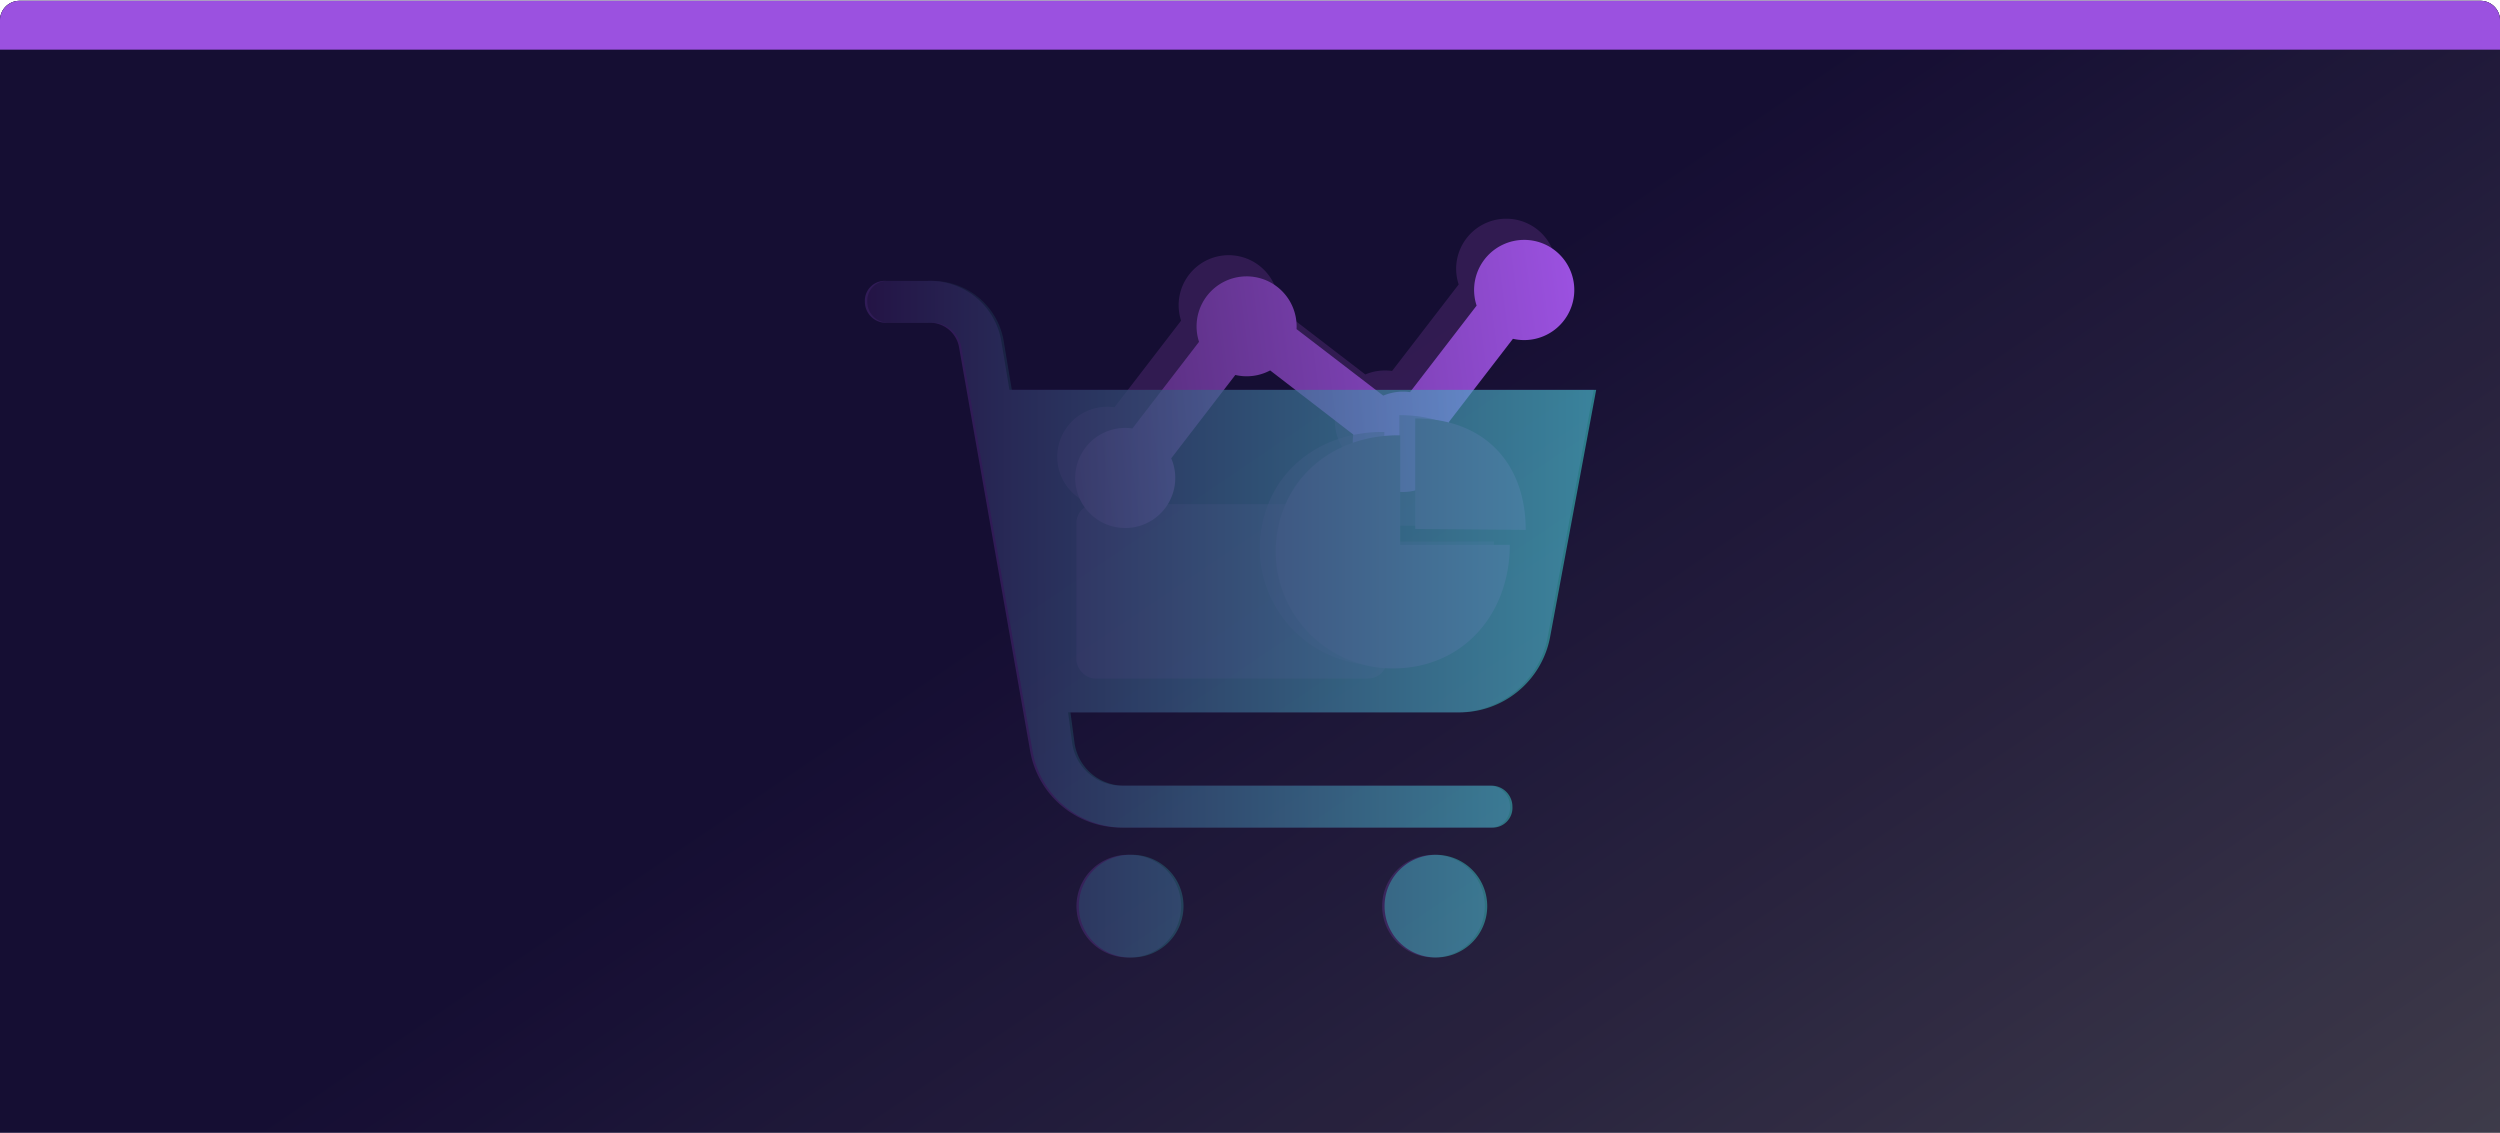 <svg xmlns="http://www.w3.org/2000/svg" xmlns:xlink="http://www.w3.org/1999/xlink" viewBox="0 0 256 116"><defs><linearGradient id="c" x1="-3802.092" y1="-1824.631" x2="-3686.296" y2="-1995.42" gradientTransform="matrix(1 0 0 -1 3924 -1774.84)" gradientUnits="userSpaceOnUse"><stop offset="0" stop-color="#0c042e"/><stop offset=".33" stop-color="#221c3a"/><stop offset="1" stop-color="#575757"/></linearGradient><linearGradient id="a" x1="85.94" y1="53.668" x2="139.191" y2="53.668" gradientTransform="rotate(-7.438 13.796 -131.105)" gradientUnits="userSpaceOnUse"><stop offset="0" stop-color="#4e2970"/><stop offset="1" stop-color="#9b51e0"/></linearGradient><linearGradient id="d" x1="130.633" y1="55.652" x2="156.231" y2="55.652" xlink:href="#a"/><linearGradient id="e" x1="88.81" y1="63.404" x2="163.448" y2="63.404" gradientUnits="userSpaceOnUse"><stop offset="0" stop-color="#170e35"/><stop offset="1" stop-color="#42e8e0"/></linearGradient><radialGradient id="b" cx="-5513.399" cy="118.537" r="1" gradientTransform="matrix(315.88 0 0 -172.36 1741643.63 20489.008)" gradientUnits="userSpaceOnUse"><stop offset="0" stop-color="#5d6c82"/><stop offset="1" stop-color="#1f1919"/></radialGradient></defs><g data-name="Layer 2"><path d="M254 .084H2a2 2 0 00-2 2v102.77h256V2.083a2 2 0 00-2-2z" fill="url(#b)"/><path d="M0 116.084v-114a2 2 0 012-2h252a2 2 0 012 2v114z" fill="url(#c)"/><path d="M0 116.084v-114a2 2 0 012-2h252a2 2 0 012 2v114z" fill="#666" fill-opacity=".1"/><path d="M0 2.084a2 2 0 012-2h252a2 2 0 012 2v3H0z" fill="#9b51e0"/><g opacity=".2" fill="#9b51e0"><path d="M90.71 33.056a2.151 2.151 0 01-2.146-2.145 2.028 2.028 0 012.145-2.146H95a7.408 7.408 0 017.507 6.006l.857 5.148h59.838l-4.717 25.307a9.466 9.466 0 01-9.438 7.72H109.37l.428 3.216a5.095 5.095 0 005.15 4.29h37.534a2.151 2.151 0 012.145 2.145 2.027 2.027 0 01-2.145 2.146h-37.535a9.468 9.468 0 01-9.438-7.72l-7.291-41.395A3.042 3.042 0 0095 33.053h-4.289z"/><path d="M115.588 87.533a5.256 5.256 0 110 10.51 5.256 5.256 0 110-10.51zM146.687 87.533a5.256 5.256 0 110 10.51 5.256 5.256 0 010-10.51z" fill-rule="evenodd"/></g><rect x="110.226" y="51.63" width="31.806" height="17.85" rx="1.92" fill="#4e2970" opacity=".5"/><path d="M114.123 41.706l6.821-8.87a5.122 5.122 0 119.986-1.303l8.878 6.812a5.194 5.194 0 012.742-.358l6.82-8.861a4.98 4.98 0 01-.215-.929 5.13 5.13 0 113.933 4.328l-6.565 8.527a5.128 5.128 0 11-9.781 1.277l-8.516-6.566a5.103 5.103 0 01-3.566.466l-6.562 8.534a5.123 5.123 0 11-3.975-3.057z" fill="#4e2970" opacity=".5"/><path d="M115.96 43.874l6.82-8.87a5.122 5.122 0 119.986-1.303l8.879 6.812a5.193 5.193 0 012.741-.358l6.82-8.861a4.995 4.995 0 01-.214-.929 5.13 5.13 0 113.933 4.328l-6.565 8.528a5.128 5.128 0 11-9.781 1.277l-8.516-6.567a5.103 5.103 0 01-3.566.466l-6.562 8.535a5.123 5.123 0 11-3.975-3.057z" fill="url(#a)"/><path d="M143.29 42.512c6.999 0 11.313 4.506 11.313 11.409l-11.313-.096zm-1.534 12.943h11.218c0 7.095-4.795 12.656-11.985 12.656a11.989 11.989 0 01-11.985-11.985c.096-7.287 5.753-11.985 12.752-11.889z" fill="#4e2970" opacity=".5"/><path d="M144.918 42.853c7 0 11.313 4.506 11.313 11.408l-11.313-.096zm-1.534 12.942h11.218c0 7.095-4.794 12.656-11.984 12.656a11.989 11.989 0 01-11.985-11.984c.096-7.287 5.753-11.985 12.751-11.89z" fill="url(#d)"/><path d="M90.956 33.056a2.151 2.151 0 01-2.146-2.145 2.028 2.028 0 012.146-2.146h4.289a7.409 7.409 0 017.507 6.006l.858 5.149h59.838l-4.717 25.307a9.466 9.466 0 01-9.438 7.72h-39.678l.429 3.216a5.095 5.095 0 005.149 4.289h37.534a2.151 2.151 0 012.146 2.146 2.028 2.028 0 01-2.146 2.145h-37.534a9.468 9.468 0 01-9.438-7.72l-7.292-41.395a3.042 3.042 0 00-3.216-2.575H90.96zm24.878 54.477a5.256 5.256 0 110 10.51 5.256 5.256 0 110-10.51zm31.1 0a5.256 5.256 0 110 10.51 5.256 5.256 0 010-10.51z" opacity=".5" fill="url(#e)"/></g></svg>